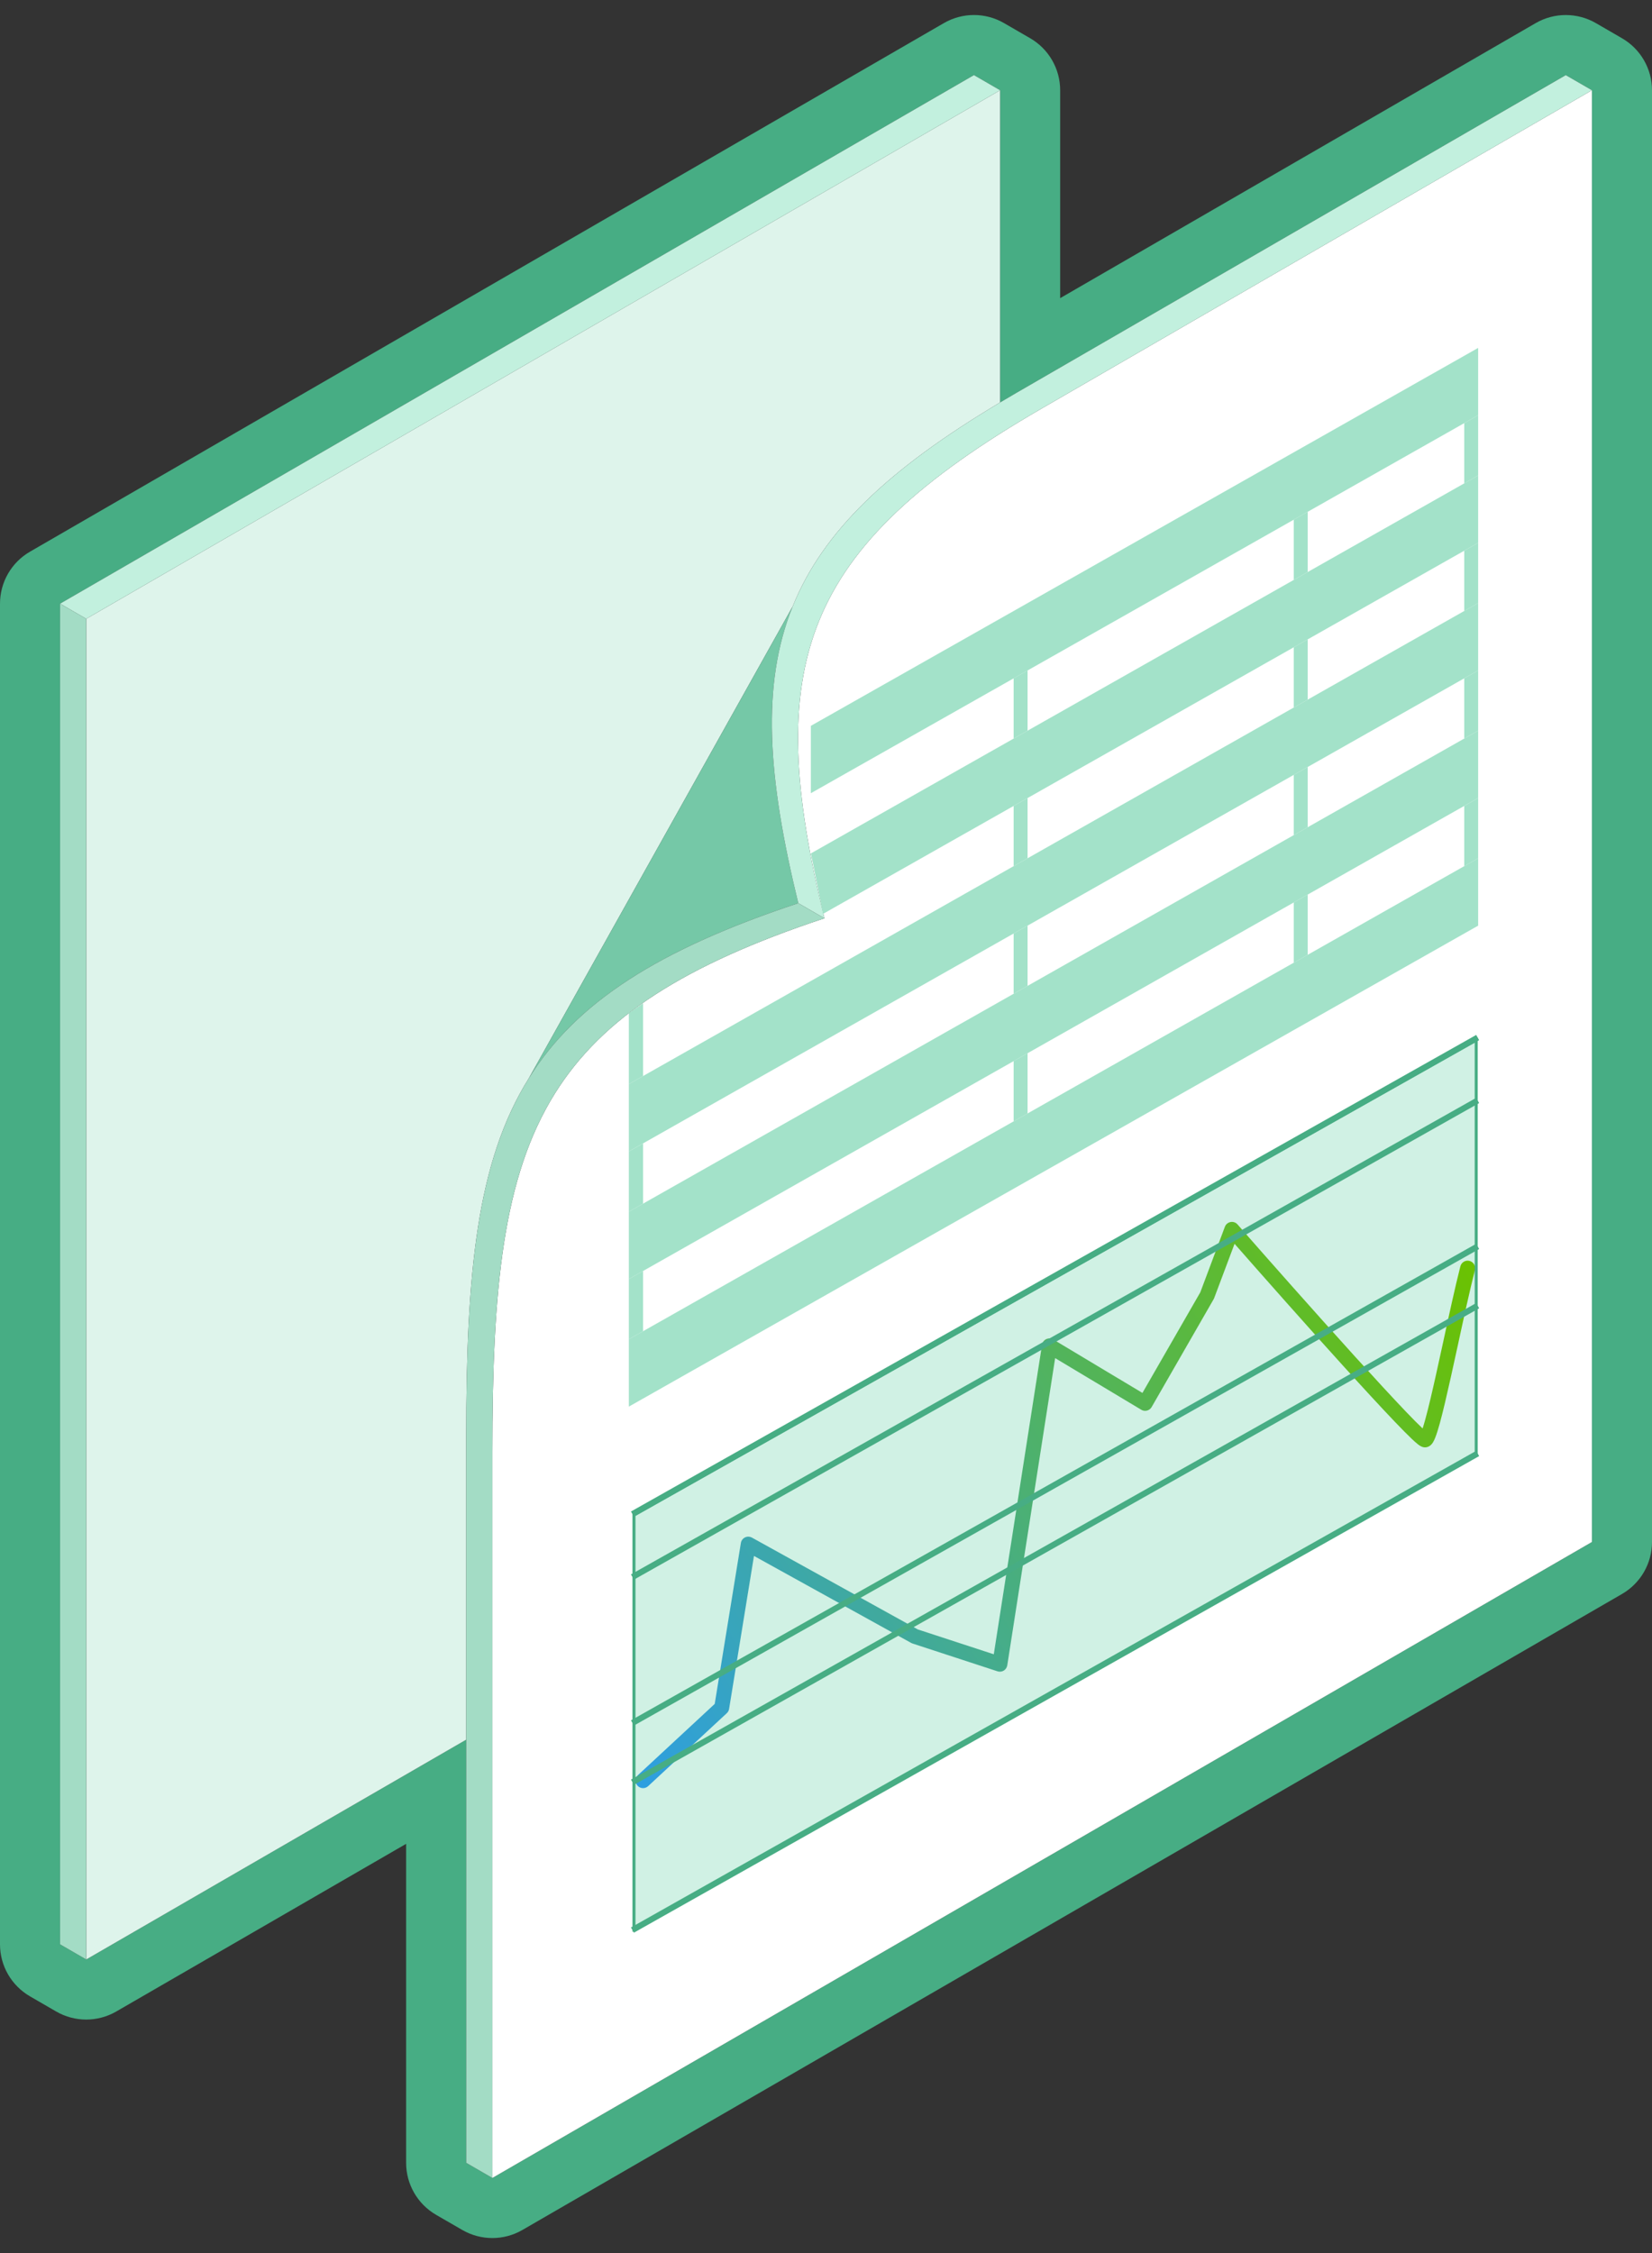 <svg width="55" height="75" viewBox="0 0 55 75" fill="none" xmlns="http://www.w3.org/2000/svg">
<rect x="0" y="0" width="55" height="75" fill="#333333" stroke="none"/>
<path fill-rule="evenodd" clip-rule="evenodd" d="M13.521 71.997L13.521 61.378L3.872 66.958C3.252 67.317 2.488 67.317 1.868 66.958L0.998 66.454C0.38 66.096 0 65.437 0 64.723V20.095C0 19.381 0.381 18.721 0.999 18.364L31.424 0.769C32.044 0.41 32.808 0.41 33.427 0.769L34.298 1.273C34.915 1.631 35.296 2.29 35.296 3.004V9.925L51.128 0.769C51.748 0.411 52.511 0.411 53.131 0.769L54.001 1.273C54.619 1.63 55 2.29 55 3.004L55 51.33C55 52.044 54.619 52.704 54.001 53.061L17.393 74.231C16.773 74.59 16.01 74.59 15.39 74.231L14.52 73.728C13.902 73.37 13.521 72.711 13.521 71.997ZM52.129 2.501L53 3.004L53 51.33L16.392 72.5L15.521 71.996L15.521 57.911L2.871 65.227L2 64.723V20.095L32.425 2.5L33.296 3.004V13.397C33.469 13.293 33.645 13.19 33.825 13.086L52.129 2.501Z" fill="#47AD84"/>
<path d="M53 51.33L16.392 72.5L16.392 48.337C16.392 42.913 16.733 39.182 18.48 36.391C20.059 33.868 22.787 32.112 27.448 30.568C26.421 26.366 26.212 23.296 27.258 20.697C28.313 18.076 30.642 15.933 34.696 13.589L53 3.004L53 51.33Z" fill="white"/>
<path d="M17.61 35.887C15.862 38.679 15.521 42.41 15.521 47.834L15.521 57.911L2.871 65.227V20.599L33.296 3.004V13.397C29.568 15.621 27.395 17.689 26.388 20.193L17.61 35.887Z" fill="#DEF4EB"/>
<path d="M17.61 35.887L26.388 20.193C25.342 22.793 25.551 25.862 26.577 30.065C21.916 31.609 19.189 33.365 17.61 35.887Z" fill="#75C8A7"/>
<path d="M53 3.004L34.696 13.589C30.642 15.933 28.313 18.076 27.258 20.697C26.212 23.296 26.421 26.366 27.448 30.568L26.577 30.065C25.551 25.862 25.342 22.793 26.388 20.193C27.395 17.689 29.568 15.621 33.296 13.397C33.469 13.293 33.645 13.19 33.825 13.086L52.129 2.501L53 3.004Z" fill="#C2F0DE"/>
<path d="M33.296 3.004L2.871 20.599L2 20.095L32.425 2.5L33.296 3.004Z" fill="#C2F0DE"/>
<path d="M16.392 48.337L16.392 72.5L15.521 71.996L15.521 57.911L15.521 47.834C15.521 42.41 15.862 38.679 17.61 35.887C19.189 33.365 21.916 31.609 26.577 30.065L27.448 30.568C22.787 32.112 20.059 33.868 18.48 36.391C16.733 39.182 16.392 42.913 16.392 48.337Z" fill="#A3DCC5"/>
<path d="M2.871 20.599V65.227L2 64.723V20.095L2.871 20.599Z" fill="#A3DCC5"/>
<path d="M49.196 48.441L49.196 34.538L21.056 50.402L21.056 64.306L49.196 48.441Z" fill="#D0F1E4"/>
<path d="M49.212 20.076V22.318L20.936 38.329L20.936 36.087L49.212 20.076Z" fill="#A3E2C9"/>
<path d="M49.212 11.581V13.823L26.996 26.404L26.996 24.162L49.212 11.581Z" fill="#A3E2C9"/>
<path d="M49.212 24.323V26.565L20.936 42.577L20.936 40.335L49.212 24.323Z" fill="#A3E2C9"/>
<path d="M49.212 28.57V30.813L20.936 46.824L20.936 44.582L49.212 28.57Z" fill="#A3E2C9"/>
<path d="M49.212 15.828V18.07L27.404 30.42L26.996 28.409L49.212 15.828Z" fill="#A3E2C9"/>
<path d="M48.749 26.828L49.212 26.565V28.57L48.749 28.833V26.828Z" fill="#A3E2C9"/>
<path d="M48.749 22.58L49.212 22.318V24.323L48.749 24.585V22.58Z" fill="#A3E2C9"/>
<path d="M49.212 20.076L48.749 20.338V18.333L49.212 18.07V20.076Z" fill="#A3E2C9"/>
<path d="M49.212 15.828L48.749 16.091V14.085L49.212 13.823V15.828Z" fill="#A3E2C9"/>
<path d="M20.936 42.577L21.41 42.309L21.41 44.314L20.936 44.582L20.936 42.577Z" fill="#A3E2C9"/>
<path d="M20.936 38.329L21.41 38.062L21.41 40.067L20.936 40.335L20.936 38.329Z" fill="#A3E2C9"/>
<path d="M21.41 35.819L20.936 36.087V33.725L21.41 33.398V35.819Z" fill="#A3E2C9"/>
<path d="M43.073 30.041L43.537 29.779V31.784L43.073 32.047V30.041Z" fill="#A3E2C9"/>
<path d="M43.073 25.794L43.537 25.532V27.537L43.073 27.799V25.794Z" fill="#A3E2C9"/>
<path d="M43.537 23.29L43.073 23.552V21.547L43.537 21.284V23.29Z" fill="#A3E2C9"/>
<path d="M43.537 19.042L43.073 19.304V17.299L43.537 17.037V19.042Z" fill="#A3E2C9"/>
<path d="M33.747 35.322L34.211 35.06V37.065L33.747 37.328V35.322Z" fill="#A3E2C9"/>
<path d="M33.747 31.075L34.211 30.813V32.818L33.747 33.08V31.075Z" fill="#A3E2C9"/>
<path d="M34.211 28.57L33.747 28.833V26.828L34.211 26.565V28.57Z" fill="#A3E2C9"/>
<path d="M34.211 24.323L33.747 24.585V22.58L34.211 22.318V24.323Z" fill="#A3E2C9"/>
<path d="M40.78 40.837C40.811 40.755 40.883 40.695 40.969 40.679C41.056 40.663 41.145 40.694 41.202 40.76C42.224 41.927 43.772 43.677 45.092 45.135C45.753 45.864 46.356 46.519 46.807 46.991C47.033 47.227 47.219 47.415 47.355 47.543L47.363 47.55C47.39 47.467 47.421 47.364 47.454 47.242C47.558 46.864 47.681 46.336 47.813 45.742C47.888 45.403 47.967 45.044 48.046 44.68C48.242 43.775 48.444 42.846 48.62 42.154C48.654 42.02 48.791 41.939 48.924 41.973C49.058 42.007 49.139 42.144 49.105 42.277C48.931 42.96 48.732 43.874 48.537 44.775C48.457 45.142 48.378 45.505 48.301 45.851C48.169 46.444 48.044 46.983 47.937 47.374C47.883 47.569 47.832 47.735 47.784 47.855C47.761 47.914 47.734 47.973 47.703 48.022C47.688 48.046 47.664 48.078 47.631 48.107C47.6 48.134 47.536 48.18 47.443 48.18C47.393 48.18 47.354 48.166 47.336 48.158C47.314 48.149 47.295 48.139 47.281 48.13C47.253 48.114 47.225 48.093 47.199 48.072C47.147 48.031 47.083 47.974 47.011 47.906C46.867 47.77 46.674 47.574 46.446 47.336C45.99 46.859 45.383 46.201 44.722 45.471C43.512 44.136 42.114 42.557 41.102 41.404L40.423 43.212C40.418 43.225 40.412 43.237 40.405 43.249L38.341 46.839C38.307 46.897 38.252 46.939 38.187 46.956C38.122 46.973 38.053 46.963 37.996 46.928L35.129 45.209L33.535 55.436C33.523 55.508 33.481 55.572 33.419 55.611C33.356 55.649 33.28 55.658 33.21 55.635L30.379 54.709C30.364 54.704 30.349 54.697 30.336 54.69L25.102 51.794L24.274 56.885C24.266 56.94 24.239 56.99 24.198 57.028L21.579 59.457C21.478 59.551 21.32 59.545 21.226 59.444C21.132 59.342 21.138 59.184 21.239 59.09L23.795 56.72L24.666 51.363C24.679 51.282 24.73 51.214 24.803 51.178C24.876 51.142 24.962 51.145 25.034 51.184L30.557 54.241L33.086 55.068L34.692 44.765C34.705 44.683 34.758 44.612 34.833 44.577C34.909 44.542 34.996 44.546 35.068 44.589L38.035 46.368L39.962 43.018L40.78 40.837Z" fill="url(#paint0_linear_454_8709)"/>
<path fill-rule="evenodd" clip-rule="evenodd" d="M49.197 48.441L49.197 34.538L21.057 50.402L21.057 64.306L49.197 48.441ZM21.157 64.135L49.097 48.383L49.097 34.709L21.157 50.461L21.157 64.135Z" fill="#47AD84"/>
<path d="M49.245 34.625L21.105 50.489L21.007 50.315L49.147 34.451L49.245 34.625Z" fill="#47AD84"/>
<path d="M21.007 52.409L49.147 36.545L49.245 36.719L21.105 52.584L21.007 52.409Z" fill="#47AD84"/>
<path d="M49.245 41.577L21.105 57.441L21.007 57.267L49.147 41.403L49.245 41.577Z" fill="#47AD84"/>
<path d="M21.007 59.24L49.147 43.376L49.245 43.55L21.105 59.414L21.007 59.24Z" fill="#47AD84"/>
<path d="M21.007 64.161L49.147 48.296L49.245 48.471L21.105 64.335L21.007 64.161Z" fill="#47AD84"/>
<defs>
<linearGradient id="paint0_linear_454_8709" x1="49.112" y1="41.978" x2="21.159" y2="59.066" gradientUnits="userSpaceOnUse">
<stop stop-color="#6BC200"/>
<stop offset="1" stop-color="#2E9FE0"/>
</linearGradient>
</defs>
</svg>
